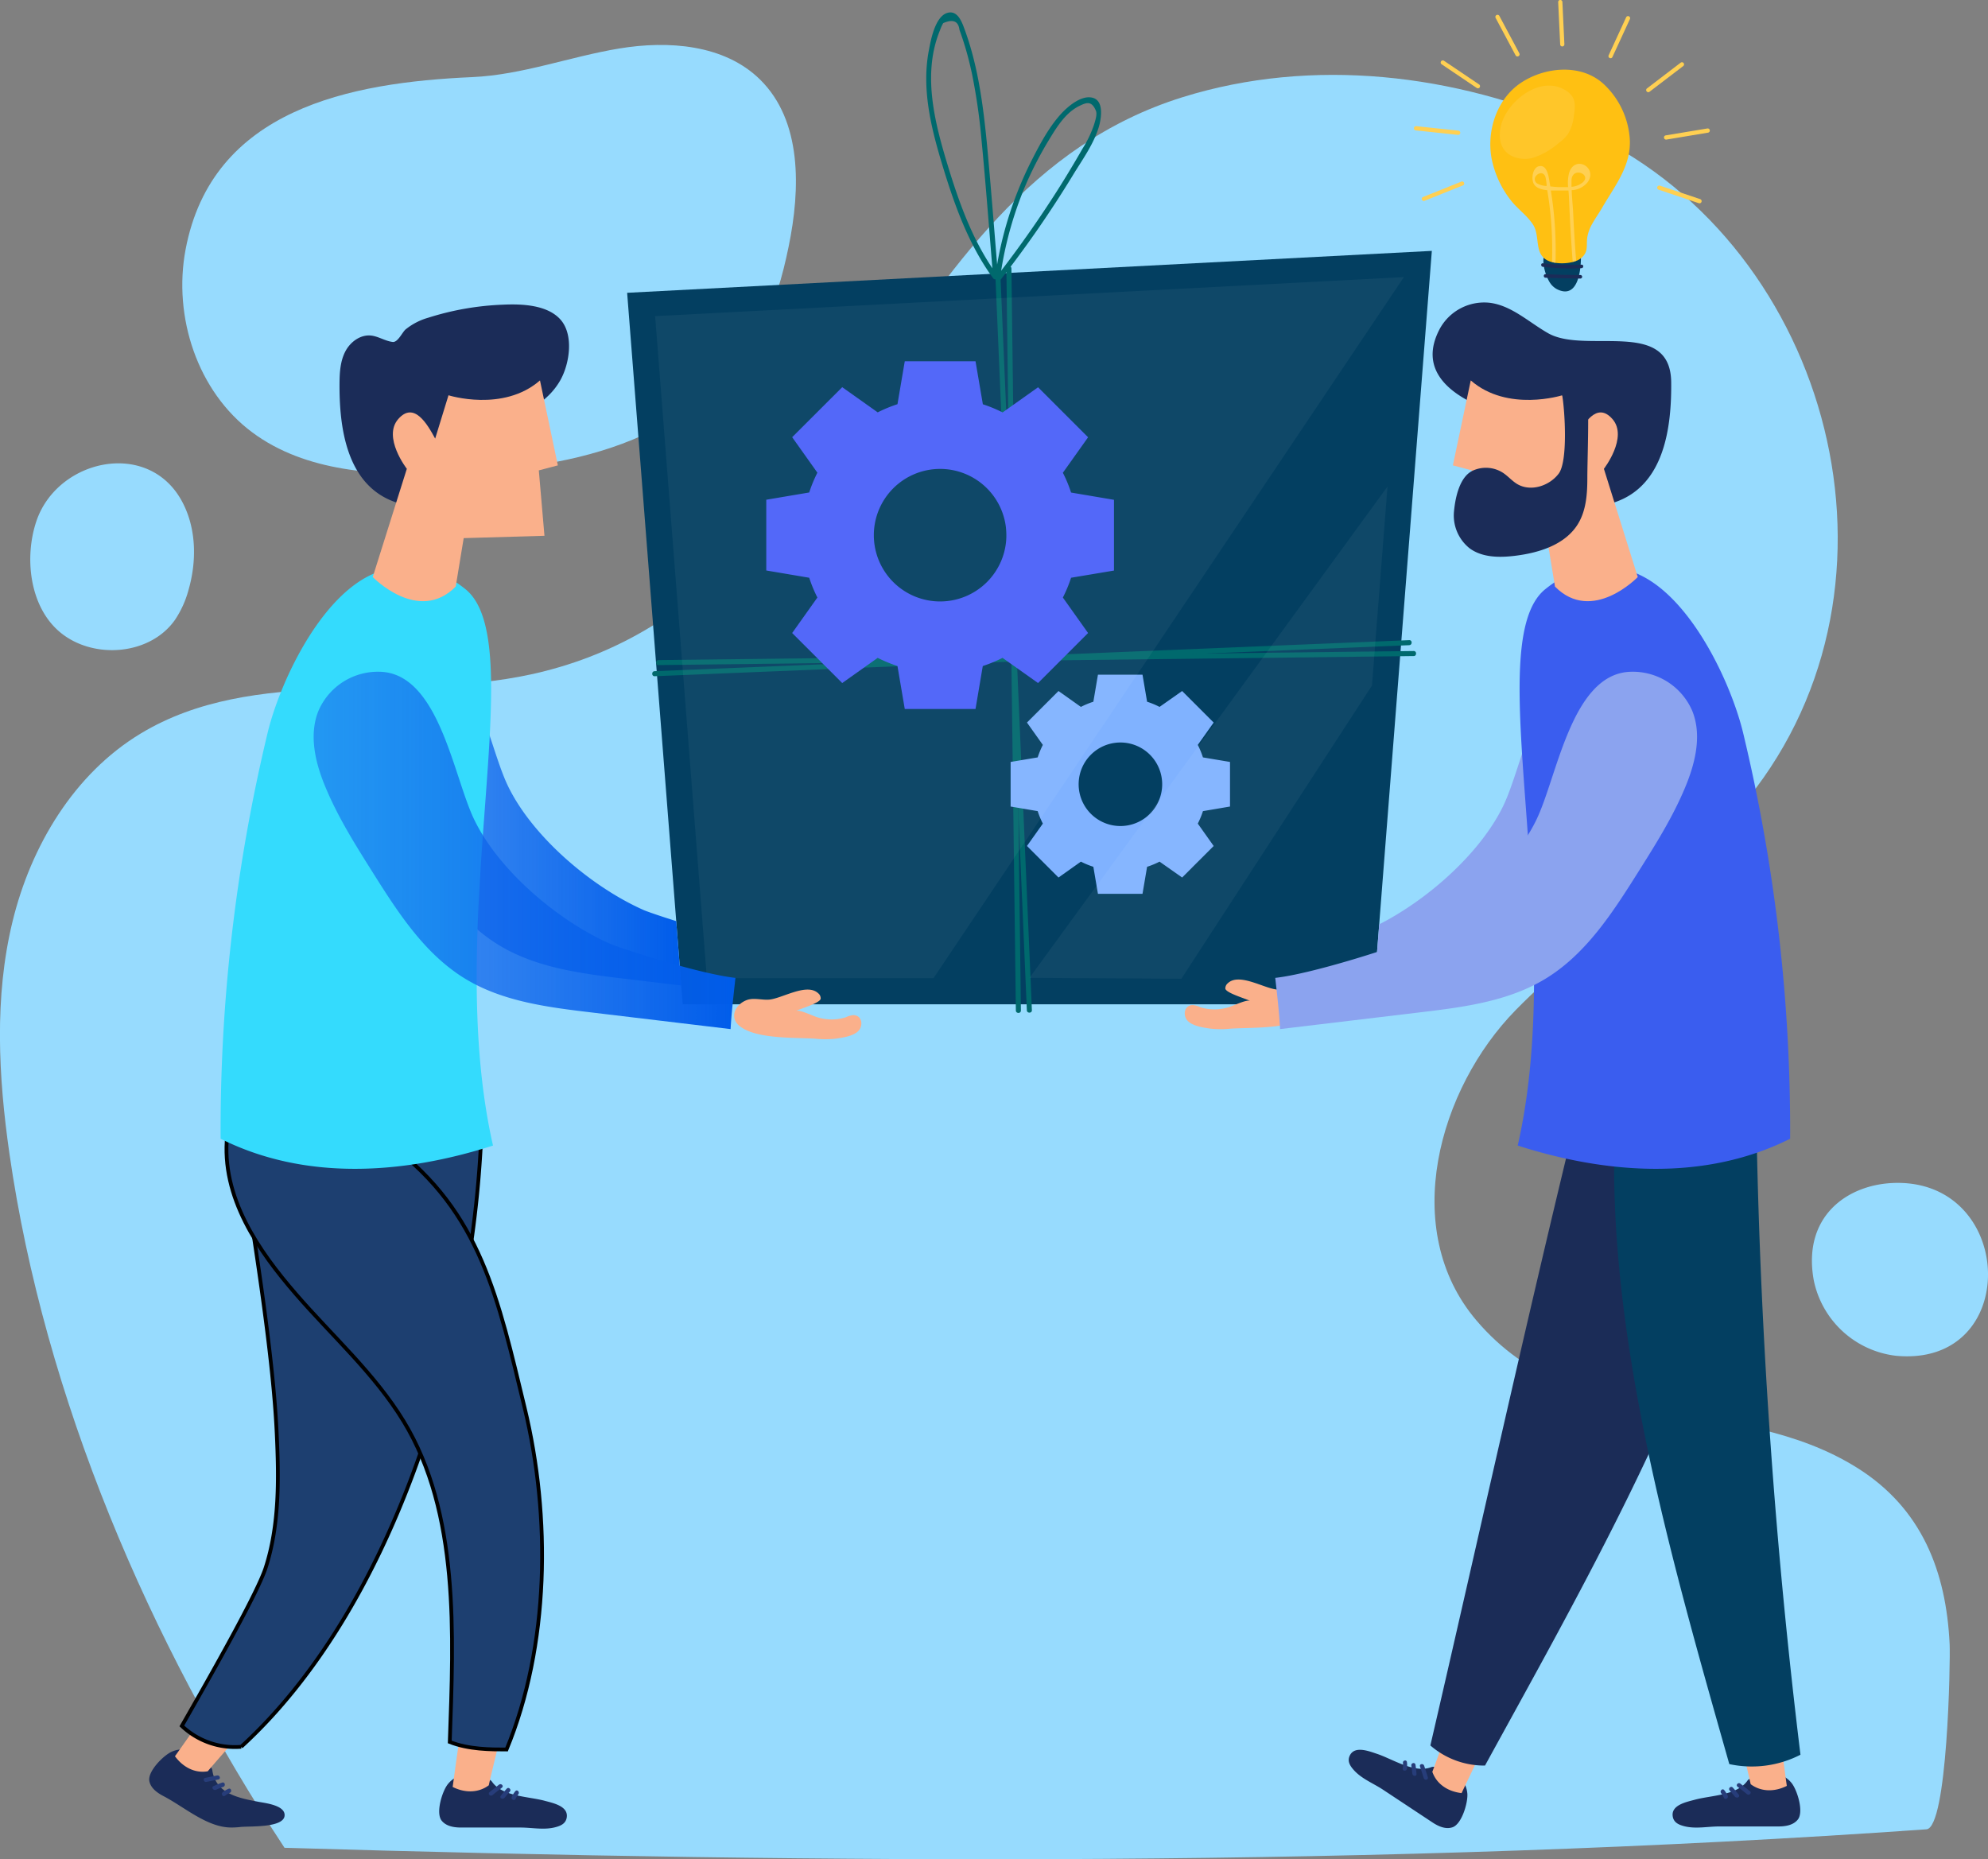<?xml version="1.0" encoding="UTF-8"?>
<svg xmlns="http://www.w3.org/2000/svg" xmlns:xlink="http://www.w3.org/1999/xlink" id="Layer_1" data-name="Layer 1" viewBox="0 0 528.24 494.07">
  <rect x="0" y="0" width="528.24" height="494.07" fill="#808080" stroke="none"/>
  <defs>
    <style>.cls-1{fill:#97dbfe;}.cls-2{fill:#033f61;}.cls-3{fill:#00696d;}.cls-4{fill:#80b2ff;}.cls-20,.cls-5{fill:#fff;}.cls-5{opacity:0.05;}.cls-6{fill:#5368f9;}.cls-7{fill:url(#linear-gradient);}.cls-8{fill:#1b2c58;}.cls-9{fill:#273d7a;}.cls-10{fill:#fab08b;}.cls-11{fill:#1d3f70;stroke:#000;stroke-miterlimit:10;}.cls-12{fill:#34dbfd;}.cls-13{fill:url(#linear-gradient-2);}.cls-14{fill:#178080;}.cls-15{fill:#8ba3ef;}.cls-16{fill:#1b2c57;}.cls-17{fill:#3a5def;}.cls-18{fill:#ffc012;}.cls-19{fill:#ffd052;}.cls-20{opacity:0.1;}</style>
    <linearGradient id="linear-gradient" x1="851.89" y1="445.71" x2="940.61" y2="445.71" gradientUnits="userSpaceOnUse">
      <stop offset="0" stop-color="#fff"></stop>
      <stop offset="0" stop-color="#186bec" stop-opacity="0.6"></stop>
      <stop offset="1" stop-color="#005cea"></stop>
    </linearGradient>
    <linearGradient id="linear-gradient-2" x1="842.93" y1="455.99" x2="955.01" y2="455.99" xlink:href="#linear-gradient"></linearGradient>
  </defs>
  <title>..2</title>
  <path class="cls-1" d="M808.9,296.31c-3.37,17.86,3.14,37.74,17.71,48.58,14.22,10.58,33.27,11.52,51,10.86,16-.6,32.28-2.22,47.32-7.83s29-15.6,36.61-29.71c3.82-7,6-14.85,7.6-22.68,3.17-15.37,3.58-33.43-7.62-44.42-9.46-9.29-24.33-10.39-37.41-8.22s-25.74,7-39,7.6C852.59,251.91,815.94,259,808.9,296.31Z" transform="translate(-759.59 -230)"></path>
  <path class="cls-1" d="M1271.47,716.12c5.6-.42,6.38-44.58,6.17-49.13-.91-19.43-7.41-36.14-24.49-46.88-32.23-20.28-74.46-7.66-101.28-39.25-20.53-24.18-10-61.55,10.44-82.42s46.36-35.75,63.81-58.93c43.76-58.12,18.26-146.54-46.85-175.35-32.94-14.58-71-19.07-105.43-8.34C993,281,987.11,390.39,900.68,409.21c-34.51,7.51-73.54-2.53-103.76,15.75-17.68,10.7-29.12,29.85-34,49.93s-3.76,41.16-.83,61.62c9.31,64.89,37.25,130.1,73.1,184.52C979.35,725.3,1127.62,726.24,1271.47,716.12Z" transform="translate(-759.59 -230)"></path>
  <path class="cls-1" d="M788.46,353.28c7.54-.89,15.28,2.06,19.54,10.05,3.79,7.1,3.9,15.76,1.67,23.49a26.62,26.62,0,0,1-3.57,7.88c-6.69,9.58-22.14,10.69-30.91,3-7.79-6.84-9.1-19.59-6-29C772.05,359.94,780.13,354.27,788.46,353.28Z" transform="translate(-759.59 -230)"></path>
  <path class="cls-1" d="M1263.74,544.34c31.56-.09,32.79,49-.31,45.95a25.3,25.3,0,0,1-21.9-20.09C1238.41,553,1250.82,544.38,1263.74,544.34Z" transform="translate(-759.59 -230)"></path>
  <polygon class="cls-2" points="166.64 77.81 181.41 266.88 364.81 266.88 380.46 66.67 166.64 77.81"></polygon>
  <path class="cls-3" d="M1049.76,255.94c-3-.65-6.57,2.46-8.39,4.49-3.18,3.56-5.52,8-7.68,12.24a98,98,0,0,0-9.15,27.63c-.87-10.56-1.69-21.13-2.67-31.69-1-10.28-2.31-20.66-5.83-30.42-.74-2-1.85-5.61-4.74-4.76-3.27,1-4.38,7.23-4.89,9.89-1.95,10.1.49,20.27,3.39,29.92,3.24,10.78,7,21.54,13.67,30.69a.72.72,0,0,0,1.18,0h0c.2.39.69.6,1,.17a292.36,292.36,0,0,0,19-27.5c2.58-4.25,5.93-8.79,7.13-13.68C1052.31,260.62,1052.74,256.57,1049.76,255.94Zm-38.29,18.18c-3.5-11.48-6.9-24.47-2.1-36.11a10.71,10.71,0,0,1,.84-1.86q3.9-1.72,4.33,1.81c.43,1.15.82,2.33,1.19,3.5.87,2.74,1.57,5.53,2.17,8.34a160.32,160.32,0,0,1,2.51,17.58c1.09,11.29,1.94,22.6,2.87,33.91C1017.72,293,1014.37,283.62,1011.47,274.12Zm38.85-11.07a29.6,29.6,0,0,1-3.1,6.47q-3.2,5.61-6.67,11.08-7,11-14.94,21.35a97.22,97.22,0,0,1,6.72-23.27,98.2,98.2,0,0,1,6-11.53c2.09-3.44,4.46-7.33,8.25-9.09,1.61-.75,3.08-1.43,4.23,1.43C1051.17,260.49,1050.58,262.12,1050.32,263.05Z" transform="translate(-759.59 -230)"></path>
  <path class="cls-3" d="M1024,301.4l8.44,197.09c0,.82,1.37.82,1.34,0l-8.44-197.09C1025.32,300.58,1024,300.58,1024,301.4Z" transform="translate(-759.59 -230)"></path>
  <path class="cls-3" d="M1027,301.3l2.52,197.25c0,.82,1.35.86,1.34,0l-2.52-197.25C1028.3,300.52,1027,300.48,1027,301.3Z" transform="translate(-759.59 -230)"></path>
  <path class="cls-3" d="M1135.25,403l-200.7,2.41c-.83,0-.87,1.34,0,1.33l200.7-2.4C1136.05,404.36,1136.09,403,1135.25,403Z" transform="translate(-759.59 -230)"></path>
  <path class="cls-3" d="M1134.06,400.11l-200.54,8.25c-.84,0-.84,1.37,0,1.34l200.54-8.25C1134.9,401.41,1134.9,400.07,1134.06,400.11Z" transform="translate(-759.59 -230)"></path>
  <path class="cls-4" d="M1086.42,444.33V432.48l-7.19-1.21a22.49,22.49,0,0,0-1.37-3.32l4.22-5.94-8.38-8.38-6,4.22a21.94,21.94,0,0,0-3.31-1.37l-1.22-7.19h-11.84l-1.22,7.19a21.94,21.94,0,0,0-3.31,1.37l-5.95-4.22-8.38,8.38,4.22,5.94a22.49,22.49,0,0,0-1.37,3.32l-7.19,1.21v11.85l7.19,1.22a21.94,21.94,0,0,0,1.37,3.31l-4.22,5.95,8.38,8.38,5.95-4.22a21.94,21.94,0,0,0,3.31,1.37l1.22,7.19h11.84l1.22-7.19a21.94,21.94,0,0,0,3.31-1.37l6,4.22,8.38-8.38-4.22-5.95a21.94,21.94,0,0,0,1.37-3.31Zm-29.12,5.18a11.1,11.1,0,1,1,11.1-11.1A11.1,11.1,0,0,1,1057.3,449.51Z" transform="translate(-759.59 -230)"></path>
  <polygon class="cls-5" points="373.03 73.64 248.05 259.93 187.82 259.93 174.08 84.01 373.03 73.64"></polygon>
  <polygon class="cls-5" points="273.55 259.85 368.68 129.29 364.55 182.18 313.91 260.09 273.55 259.85"></polygon>
  <path class="cls-6" d="M1055.59,381.62v-18.8l-11.4-1.93a35.72,35.72,0,0,0-2.18-5.26l6.7-9.43-13.29-13.29L1026,339.6a36.67,36.67,0,0,0-5.25-2.17L1018.8,326H1000l-1.94,11.41a37.16,37.16,0,0,0-5.25,2.17l-9.43-6.69-13.3,13.29,6.7,9.43a36.79,36.79,0,0,0-2.17,5.26l-11.41,1.93v18.8l11.41,1.93a36.79,36.79,0,0,0,2.17,5.26l-6.7,9.43,13.3,13.29,9.43-6.69a37.16,37.16,0,0,0,5.25,2.17l1.94,11.41h18.8l1.93-11.41a36.67,36.67,0,0,0,5.25-2.17l9.44,6.69,13.29-13.29-6.7-9.43a35.72,35.72,0,0,0,2.18-5.26Zm-46.19,8.21a17.61,17.61,0,1,1,17.6-17.61A17.61,17.61,0,0,1,1009.4,389.83Z" transform="translate(-759.59 -230)"></path>
  <path class="cls-7" d="M939.27,474.78c-4.35-1.37-7.7-2.53-8.64-2.94-13.84-6.13-29.45-19.4-36-32.83-5.5-11.23-9.21-38.08-24.29-39.4A17.19,17.19,0,0,0,853.14,410c-2.58,6.45-.79,13.81,1.88,20.23,3.32,8,7.94,15.31,12.53,22.61,6.75,10.72,13.87,21.82,24.7,28.37,9.91,6,21.81,7.51,33.31,8.88l15.05,1.8Z" transform="translate(-759.59 -230)"></path>
  <path class="cls-8" d="M890.39,703.56c2.79,3.9,9.73,3.82,14,5,2.15.58,6.21,1.39,5.8,4.36-.23,1.6-1.45,2.21-2.9,2.61-3.07.86-6.35.11-9.47.12l-15.68,0c-1.93,0-4-.33-5.21-1.85-1.63-2.1.2-7.88,1.67-9.69,2.83-3.52,8-3.43,11.44-.94A1.83,1.83,0,0,1,890.39,703.56Z" transform="translate(-759.59 -230)"></path>
  <path class="cls-9" d="M892.19,704.25c-.86.67-1.7,1.35-2.54,2-.55.46.24,1.25.79.79.84-.69,1.68-1.37,2.54-2C893.54,704.59,892.75,703.81,892.19,704.25Z" transform="translate(-759.59 -230)"></path>
  <path class="cls-9" d="M894.25,705.3c-.56.6-1.09,1.23-1.59,1.88s.54,1.13,1,.56.91-1.12,1.41-1.65S894.74,704.77,894.25,705.3Z" transform="translate(-759.59 -230)"></path>
  <path class="cls-9" d="M896.51,706a7,7,0,0,0-.94,1.5c-.29.65.67,1.22,1,.56a5.86,5.86,0,0,1,.76-1.27C897.75,706.21,897,705.42,896.51,706Z" transform="translate(-759.59 -230)"></path>
  <path class="cls-10" d="M892.47,691.66c-.73,3.35-2.28,9.41-3,12.76-2.66,2-6.24,2.13-9.6.44.84-5.94,1.46-11.32,2.29-14.71A99.44,99.44,0,0,0,892.47,691.66Z" transform="translate(-759.59 -230)"></path>
  <path class="cls-8" d="M816,700.38c.89,6.29,7,7.43,12.27,8.43,1.83.35,7.17.92,6.94,3.69-.29,3.3-9.4,2.74-11.71,3a19.69,19.69,0,0,1-3,.13c-6.18-.28-12.13-5.56-17.46-8.33-1.72-.89-3.41-2.14-3.77-4-.48-2.61,3.82-6.89,6-7.82,4.14-1.81,8.66.65,10.57,4.46A1.47,1.47,0,0,1,816,700.38Z" transform="translate(-759.59 -230)"></path>
  <path class="cls-9" d="M817.29,701.81c-1.07.2-2.14.42-3.2.65-.7.15-.36,1.21.34,1.06,1.06-.23,2.12-.44,3.19-.64C818.33,702.75,818,701.68,817.29,701.81Z" transform="translate(-759.59 -230)"></path>
  <path class="cls-9" d="M818.63,703.7c-.78.27-1.53.59-2.28.93s-.05,1.25.6,1a21.63,21.63,0,0,1,2-.81C819.64,704.53,819.31,703.46,818.63,703.7Z" transform="translate(-759.59 -230)"></path>
  <path class="cls-9" d="M820.32,705.35a6.54,6.54,0,0,0-1.53.9c-.56.44,0,1.39.6.94a5.32,5.32,0,0,1,1.27-.77C821.31,706.13,821,705.06,820.32,705.35Z" transform="translate(-759.59 -230)"></path>
  <path class="cls-10" d="M823.36,690.79c-2.2,2.62-6.37,7.29-8.57,9.91-3.3.58-6.52-1-8.71-4,3.49-4.88,6.52-9.37,8.82-12A103.8,103.8,0,0,0,823.36,690.79Z" transform="translate(-759.59 -230)"></path>
  <path class="cls-10" d="M958.85,495.54c1.58-.28,3.48.23,5.07.1,3.47-.28,10.06-4.56,13.1-1.67a1.73,1.73,0,0,1,.64,1.42c-.16,1.17-5.41,2.66-6.6,3.27.94-.48,4.81,1.45,5.78,1.69a12.74,12.74,0,0,0,7.44,0,6.14,6.14,0,0,1,2-.59c2.44,0,2.73,2.84,1.39,4.21s-4.17,1.78-6.06,2.05a25.74,25.74,0,0,1-5.41,0c-5.33-.35-15.77.18-20.13-3.4-2.84-2.34-1-5.9,2.17-6.94A3.51,3.51,0,0,1,958.85,495.54Z" transform="translate(-759.59 -230)"></path>
  <path class="cls-11" d="M887.35,534.31c-2.84,55.44-23.73,123.35-63.67,159.88a20.51,20.51,0,0,1-15.77-5.54c7.89-13.78,20-35.11,22.26-42,3.68-11.33,3.51-23.72,2.94-35.85-1-21.86-6.45-54.71-9.84-76.47Z" transform="translate(-759.59 -230)"></path>
  <path class="cls-11" d="M894.19,694.91c-4.19,0-10.06,0-15.09-2,1-28.55,2.6-60.78-12.24-85.19-7.71-12.67-19-22.68-28.7-33.9s-19.95-25.67-18.2-42.16c17.36-.19,32.19,2.66,43.53,2.67C887.32,552.18,892,575.18,899,604.14S905.58,667.4,894.19,694.91Z" transform="translate(-759.59 -230)"></path>
  <path class="cls-12" d="M857.69,383c-13.74,6.84-23.93,29-27,41.78a452.18,452.18,0,0,0-12.48,107.83c22.42,11.24,48.5,9.47,72.38,1.81-13.46-59.22,10.38-133.74-7.37-147.89C873.64,378.86,865,379.36,857.69,383Z" transform="translate(-759.59 -230)"></path>
  <path class="cls-8" d="M878.3,343c10.4.82,24.66-2.13,30.2-12,2.48-4.42,3.64-12.27-.15-16.26-3.54-3.75-10.16-4-15-3.78a74.65,74.65,0,0,0-20,3.48,16.89,16.89,0,0,0-6,3.11c-.87.76-2,3.35-3.33,3.33-2.06-.21-3.88-1.53-5.93-1.72-2.8-.25-5.44,1.73-6.74,4.23s-1.51,5.4-1.54,8.21c-.12,11.93,1.79,27.37,14.92,31.87,3.58,1.23,7.1-1.07,9.68-3.85C878.5,355.18,879.35,348.92,878.3,343Z" transform="translate(-759.59 -230)"></path>
  <path class="cls-10" d="M880.68,385.88,882.8,373l21.46-.62L902.76,355l5.06-1.33-4.75-22.58c-9.78,8.54-24.31,3.95-24.31,3.95l-3.54,11.51c-2.11-3.88-5.64-10-9.83-5.17s2.3,13.2,2.3,13.2l-9.06,28.76S870.77,395.91,880.68,385.88Z" transform="translate(-759.59 -230)"></path>
  <path class="cls-13" d="M861.36,408.56a17.19,17.19,0,0,0-17.17,10.38c-2.58,6.45-.8,13.82,1.88,20.23,3.32,8,7.93,15.31,12.53,22.62,6.74,10.71,13.87,21.81,24.7,28.36,9.91,6,21.81,7.51,33.31,8.88l37.11,4.44c.24-4.22.68-8.09,1.29-13.61-9.73-1.07-30.76-7.93-33.33-9.07-13.85-6.13-29.45-19.4-36-32.82C880.16,436.73,876.45,409.89,861.36,408.56Z" transform="translate(-759.59 -230)"></path>
  <path class="cls-14" d="M1090.69,496.88c.08,1,.14,1.95.2,2.94l24.54-2.94Z" transform="translate(-759.59 -230)"></path>
  <path class="cls-15" d="M1200.42,415.29a17.16,17.16,0,0,0-17.17-10.38c-15.09,1.32-18.8,28.17-24.3,39.4-6.08,12.42-19.88,24.7-32.88,31.32l-1.58,20.17,3.51-.42c11.5-1.37,23.4-2.88,33.31-8.88,10.83-6.55,18-17.65,24.7-28.37,4.6-7.3,9.22-14.65,12.54-22.61C1201.22,429.1,1203,421.74,1200.42,415.29Z" transform="translate(-759.59 -230)"></path>
  <path class="cls-8" d="M1139.87,699.61c-4.47,1.72-10.22-2.16-14.38-3.54-2.12-.7-5.94-2.25-7.24.45-.7,1.46,0,2.64,1,3.78,2.1,2.4,5.24,3.58,7.85,5.31l13.07,8.65c1.61,1.07,3.53,1.94,5.37,1.32,2.51-.85,4.16-6.68,3.94-9-.43-4.49-4.78-7.24-9-7.07A1.85,1.85,0,0,0,1139.87,699.61Z" transform="translate(-759.59 -230)"></path>
  <path class="cls-9" d="M1138,699.2c.34,1,.67,2.06,1,3.1.21.69-.89.91-1.1.23-.31-1-.64-2.08-1-3.11C1136.68,698.74,1137.77,698.52,1138,699.2Z" transform="translate(-759.59 -230)"></path>
  <path class="cls-9" d="M1135.7,698.94c.13.81.23,1.62.28,2.44s-1.06.65-1.11-.06-.15-1.44-.27-2.15S1135.58,698.23,1135.7,698.94Z" transform="translate(-759.59 -230)"></path>
  <path class="cls-9" d="M1133.43,698.26a6.64,6.64,0,0,1,0,1.78c-.11.7-1.23.64-1.12-.06a5.33,5.33,0,0,0,.07-1.49C1132.27,697.78,1133.36,697.55,1133.43,698.26Z" transform="translate(-759.59 -230)"></path>
  <path class="cls-10" d="M1144.69,688.54c-1.23,3.19-3.28,9.11-4.51,12.3,1.1,3.17,4,5.22,7.77,5.66,2.57-5.43,5-10.26,6.19-13.54A101.51,101.51,0,0,1,1144.69,688.54Z" transform="translate(-759.59 -230)"></path>
  <path class="cls-16" d="M1225,529.42c-2.32,11-1.68,18.62-4.82,29.34-13.84,47.35-42.71,97.88-66,140.42a21.81,21.81,0,0,1-14.52-5.34c12.45-53.74,25.65-113.54,38.74-167.09C1192.84,527,1210.88,525.66,1225,529.42Z" transform="translate(-759.59 -230)"></path>
  <path class="cls-8" d="M1223.85,703.28c-2.79,3.89-9.73,3.81-14,5-2.15.58-6.21,1.38-5.8,4.35.23,1.61,1.45,2.22,2.9,2.62,3.07.85,6.35.11,9.47.11l15.68,0c1.93,0,4-.32,5.21-1.85,1.63-2.09-.2-7.87-1.67-9.69-2.83-3.51-8-3.42-11.44-.93A1.48,1.48,0,0,0,1223.85,703.28Z" transform="translate(-759.59 -230)"></path>
  <path class="cls-9" d="M1222.05,704c.86.67,1.7,1.35,2.54,2,.55.46-.24,1.25-.79.79-.84-.7-1.68-1.38-2.54-2C1220.7,704.31,1221.49,703.52,1222.05,704Z" transform="translate(-759.59 -230)"></path>
  <path class="cls-9" d="M1220,705c.56.6,1.08,1.23,1.59,1.88s-.54,1.13-1,.57-.92-1.13-1.41-1.66S1219.5,704.49,1220,705Z" transform="translate(-759.59 -230)"></path>
  <path class="cls-9" d="M1217.73,705.69a7.34,7.34,0,0,1,.94,1.51c.29.65-.67,1.22-1,.56a5.38,5.38,0,0,0-.77-1.28C1216.49,705.93,1217.27,705.13,1217.73,705.69Z" transform="translate(-759.59 -230)"></path>
  <path class="cls-10" d="M1221.77,691.38c.73,3.34,2.28,9.41,3,12.75,2.67,2,6.25,2.14,9.6.45-.83-5.94-1.45-11.33-2.28-14.71A102.21,102.21,0,0,1,1221.77,691.38Z" transform="translate(-759.59 -230)"></path>
  <path class="cls-2" d="M1226.35,531.74A1622.61,1622.61,0,0,0,1238,696.3a28.27,28.27,0,0,1-18.91,2.49c-14.32-50.56-30.66-106.86-30.61-159.41C1200.36,537.58,1214.42,533.54,1226.35,531.74Z" transform="translate(-759.59 -230)"></path>
  <path class="cls-10" d="M1104,492.86c-1.58-.28-3.48.23-5.07.1-3.47-.28-10.07-4.55-13.1-1.67a1.77,1.77,0,0,0-.65,1.42c.17,1.17,5.41,2.66,6.6,3.28-.93-.49-4.81,1.45-5.78,1.69a12.71,12.71,0,0,1-7.43,0,6.27,6.27,0,0,0-2-.59c-2.43,0-2.72,2.84-1.38,4.21s4.16,1.78,6.06,2.05a25.64,25.64,0,0,0,5.4,0c5.33-.35,15.78.19,20.14-3.4,2.84-2.34.94-5.9-2.17-6.93A3.8,3.8,0,0,0,1104,492.86Z" transform="translate(-759.59 -230)"></path>
  <path class="cls-17" d="M1195.77,383c13.73,6.84,23.92,29,27,41.78a452.18,452.18,0,0,1,12.48,107.83c-22.41,11.24-48.5,9.47-72.38,1.81,13.47-59.22-10.37-133.74,7.37-147.89C1179.82,378.86,1188.5,379.36,1195.77,383Z" transform="translate(-759.59 -230)"></path>
  <path class="cls-8" d="M1175.15,343c-.12.72-44.66-4-32.92-25.75a13.46,13.46,0,0,1,13.19-6.79c5.86.73,10.43,5.2,15.57,8.11,10,5.63,32.49-4.16,32.66,13,.12,11.93-1.79,27.37-14.91,31.87-3.58,1.23-7.11-1.07-9.68-3.85C1175,355.18,1174.1,348.92,1175.15,343Z" transform="translate(-759.59 -230)"></path>
  <path class="cls-10" d="M1172.77,385.88,1170.66,373l-21.47-.62L1150.7,355l-5.06-1.33,4.75-22.58c9.78,8.54,24.31,3.95,24.31,3.95l3.54,11.51c2.11-3.88,5.63-10,9.82-5.17s-2.29,13.2-2.29,13.2l9,28.76S1182.69,395.91,1172.77,385.88Z" transform="translate(-759.59 -230)"></path>
  <path class="cls-15" d="M1192.09,408.56a17.19,17.19,0,0,1,17.17,10.38c2.59,6.45.8,13.82-1.87,20.23-3.32,8-7.94,15.31-12.54,22.62-6.74,10.71-13.87,21.81-24.7,28.36-9.91,6-21.8,7.51-33.31,8.88l-37.11,4.44c-.23-4.22-.67-8.09-1.29-13.61,9.74-1.07,30.76-7.93,33.33-9.07,13.85-6.13,29.45-19.4,36-32.82C1173.29,436.73,1177,409.89,1192.09,408.56Z" transform="translate(-759.59 -230)"></path>
  <path class="cls-8" d="M1150.84,355.11a8.38,8.38,0,0,1,8.11.53c1.35.89,2.41,2.17,3.8,3,3.57,2.1,8.5.52,11-2.77s1.64-16.77.94-20.85h6.68c.5,4.56,0,17.34,0,21.93,0,4.23-.29,8.67-2.49,12.28-3.34,5.47-10.18,7.64-16.53,8.44-4.23.54-8.89.55-12.31-2a11.15,11.15,0,0,1-4.09-9.9C1146.31,362.05,1147.48,356.75,1150.84,355.11Z" transform="translate(-759.59 -230)"></path>
  <path class="cls-2" d="M1171.43,305.12a5.08,5.08,0,0,0,1.85,1.72c5.76,2.91,6.46-5.47,6.38-8.94a1.79,1.79,0,0,0-.3-1.16,1.38,1.38,0,0,0-.89-.35c-2.18-.29-4.84-1-7-.24C1168.27,297.33,1170.1,303.09,1171.43,305.12Z" transform="translate(-759.59 -230)"></path>
  <path class="cls-18" d="M1185.34,285.14c-.79,1.37-1.78,2.75-2.58,4.18a10.94,10.94,0,0,0-1.4,3.69c-.32,2.16.34,3.72-1.37,5.34a4.87,4.87,0,0,1-1.62,1,8.78,8.78,0,0,1-.91.29,12.28,12.28,0,0,1-4.58.2,7.45,7.45,0,0,1-.92-.19l-.36-.1c-4.73-1.57-2.55-6.63-4.68-9.89-1.61-2.46-4.09-4.13-5.88-6.43a26.24,26.24,0,0,1-5.12-11.16c-1.35-7.44,1.45-15.76,7.71-20,6.45-4.35,16.21-5.25,22.17.35a22,22,0,0,1,6.83,14.25C1193.18,273.89,1188.76,279.23,1185.34,285.14Z" transform="translate(-759.59 -230)"></path>
  <path class="cls-19" d="M1176.51,276a10.72,10.72,0,0,0-.24,3.73c-.69,0-1.38,0-2,0-.91,0-1.83-.1-2.76-.2,0-.24-.07-.47-.11-.72-.25-1.35-.56-5.31-3-4.61-1.58.46-2,3.39-1.25,4.67.61,1.11,2.06,1.52,3.57,1.68.2,1.23.39,2.46.55,3.7a97.7,97.7,0,0,1,.71,15.38,7.45,7.45,0,0,0,.92.19,98.69,98.69,0,0,0-1.23-19.2c.95,0,1.88,0,2.55,0s1.4,0,2.13,0c.05.53.09,1.05.12,1.55.1,2.28.2,4.56.32,6.84.19,3.52.41,7.05.69,10.57a8.78,8.78,0,0,0,.91-.29c-.34-4.33-.6-8.67-.8-13-.1-1.87-.32-3.83-.39-5.75a5.77,5.77,0,0,0,4.24-2.11C1184.26,274.55,1178,271,1176.51,276Zm-8.51,2.73a1.33,1.33,0,0,1-.15-2.11c.79-.87,2-.82,2.39.42a12.51,12.51,0,0,1,.32,2.38A5.53,5.53,0,0,1,1168,278.73Zm11.33.3a6.17,6.17,0,0,1-2.17.62c0-.63,0-1.26,0-1.88C1177.53,273.87,1183.49,276.8,1179.33,279Z" transform="translate(-759.59 -230)"></path>
  <path class="cls-20" d="M1158.74,262.35c-.88,2.49-1,5.49.64,7.57s4.78,2.7,7.41,2.06a19.51,19.51,0,0,0,7-4,11.15,11.15,0,0,0,2.38-2.27,11.68,11.68,0,0,0,1.61-4.93c.28-1.68.53-3.53-.33-5a5.76,5.76,0,0,0-2.25-2C1168.87,250.25,1160.85,256.41,1158.74,262.35Z" transform="translate(-759.59 -230)"></path>
  <path class="cls-8" d="M1179.83,300.33a64.19,64.19,0,0,1-10.28-.36c-.59-.07-.59.87,0,.93a63,63,0,0,0,10.28.36C1180.43,301.23,1180.44,300.3,1179.83,300.33Z" transform="translate(-759.59 -230)"></path>
  <path class="cls-8" d="M1179.52,303.08q-4.63,0-9.27-.22c-.6,0-.6.92,0,.94q4.63.17,9.27.22A.47.47,0,0,0,1179.52,303.08Z" transform="translate(-759.59 -230)"></path>
  <path class="cls-19" d="M1173.62,230.57l.53,11.24a.56.56,0,0,0,1.12-.05l-.53-11.24A.56.56,0,0,0,1173.62,230.57Z" transform="translate(-759.59 -230)"></path>
  <path class="cls-19" d="M1191.71,234.53,1187,244.76a.56.56,0,0,0,1,.47l4.71-10.22A.56.56,0,0,0,1191.71,234.53Z" transform="translate(-759.59 -230)"></path>
  <path class="cls-19" d="M1206.16,246.66l-8.94,6.83a.56.56,0,0,0,.68.89l8.95-6.83A.56.56,0,0,0,1206.16,246.66Z" transform="translate(-759.59 -230)"></path>
  <path class="cls-19" d="M1213.26,264.14l-11.1,1.84a.57.57,0,0,0,.18,1.12l11.1-1.85A.56.56,0,0,0,1213.26,264.14Z" transform="translate(-759.59 -230)"></path>
  <path class="cls-19" d="M1211.34,282.91l-10.67-3.57a.56.56,0,0,0-.36,1.07L1211,284A.56.56,0,0,0,1211.34,282.91Z" transform="translate(-759.59 -230)"></path>
  <path class="cls-19" d="M1138,283.4l10.45-4.19a.57.57,0,0,0-.42-1l-10.44,4.19A.56.56,0,0,0,1138,283.4Z" transform="translate(-759.59 -230)"></path>
  <path class="cls-19" d="M1135.79,264.65l11.19,1.19a.56.56,0,0,0,.12-1.12l-11.19-1.19A.56.56,0,0,0,1135.79,264.65Z" transform="translate(-759.59 -230)"></path>
  <path class="cls-19" d="M1142.65,247.08l9.33,6.29a.56.56,0,0,0,.63-.93l-9.33-6.29A.56.56,0,0,0,1142.65,247.08Z" transform="translate(-759.59 -230)"></path>
  <path class="cls-19" d="M1157,234.77l5.3,9.93a.56.56,0,0,0,1-.53l-5.3-9.93A.56.56,0,0,0,1157,234.77Z" transform="translate(-759.59 -230)"></path>
</svg>
